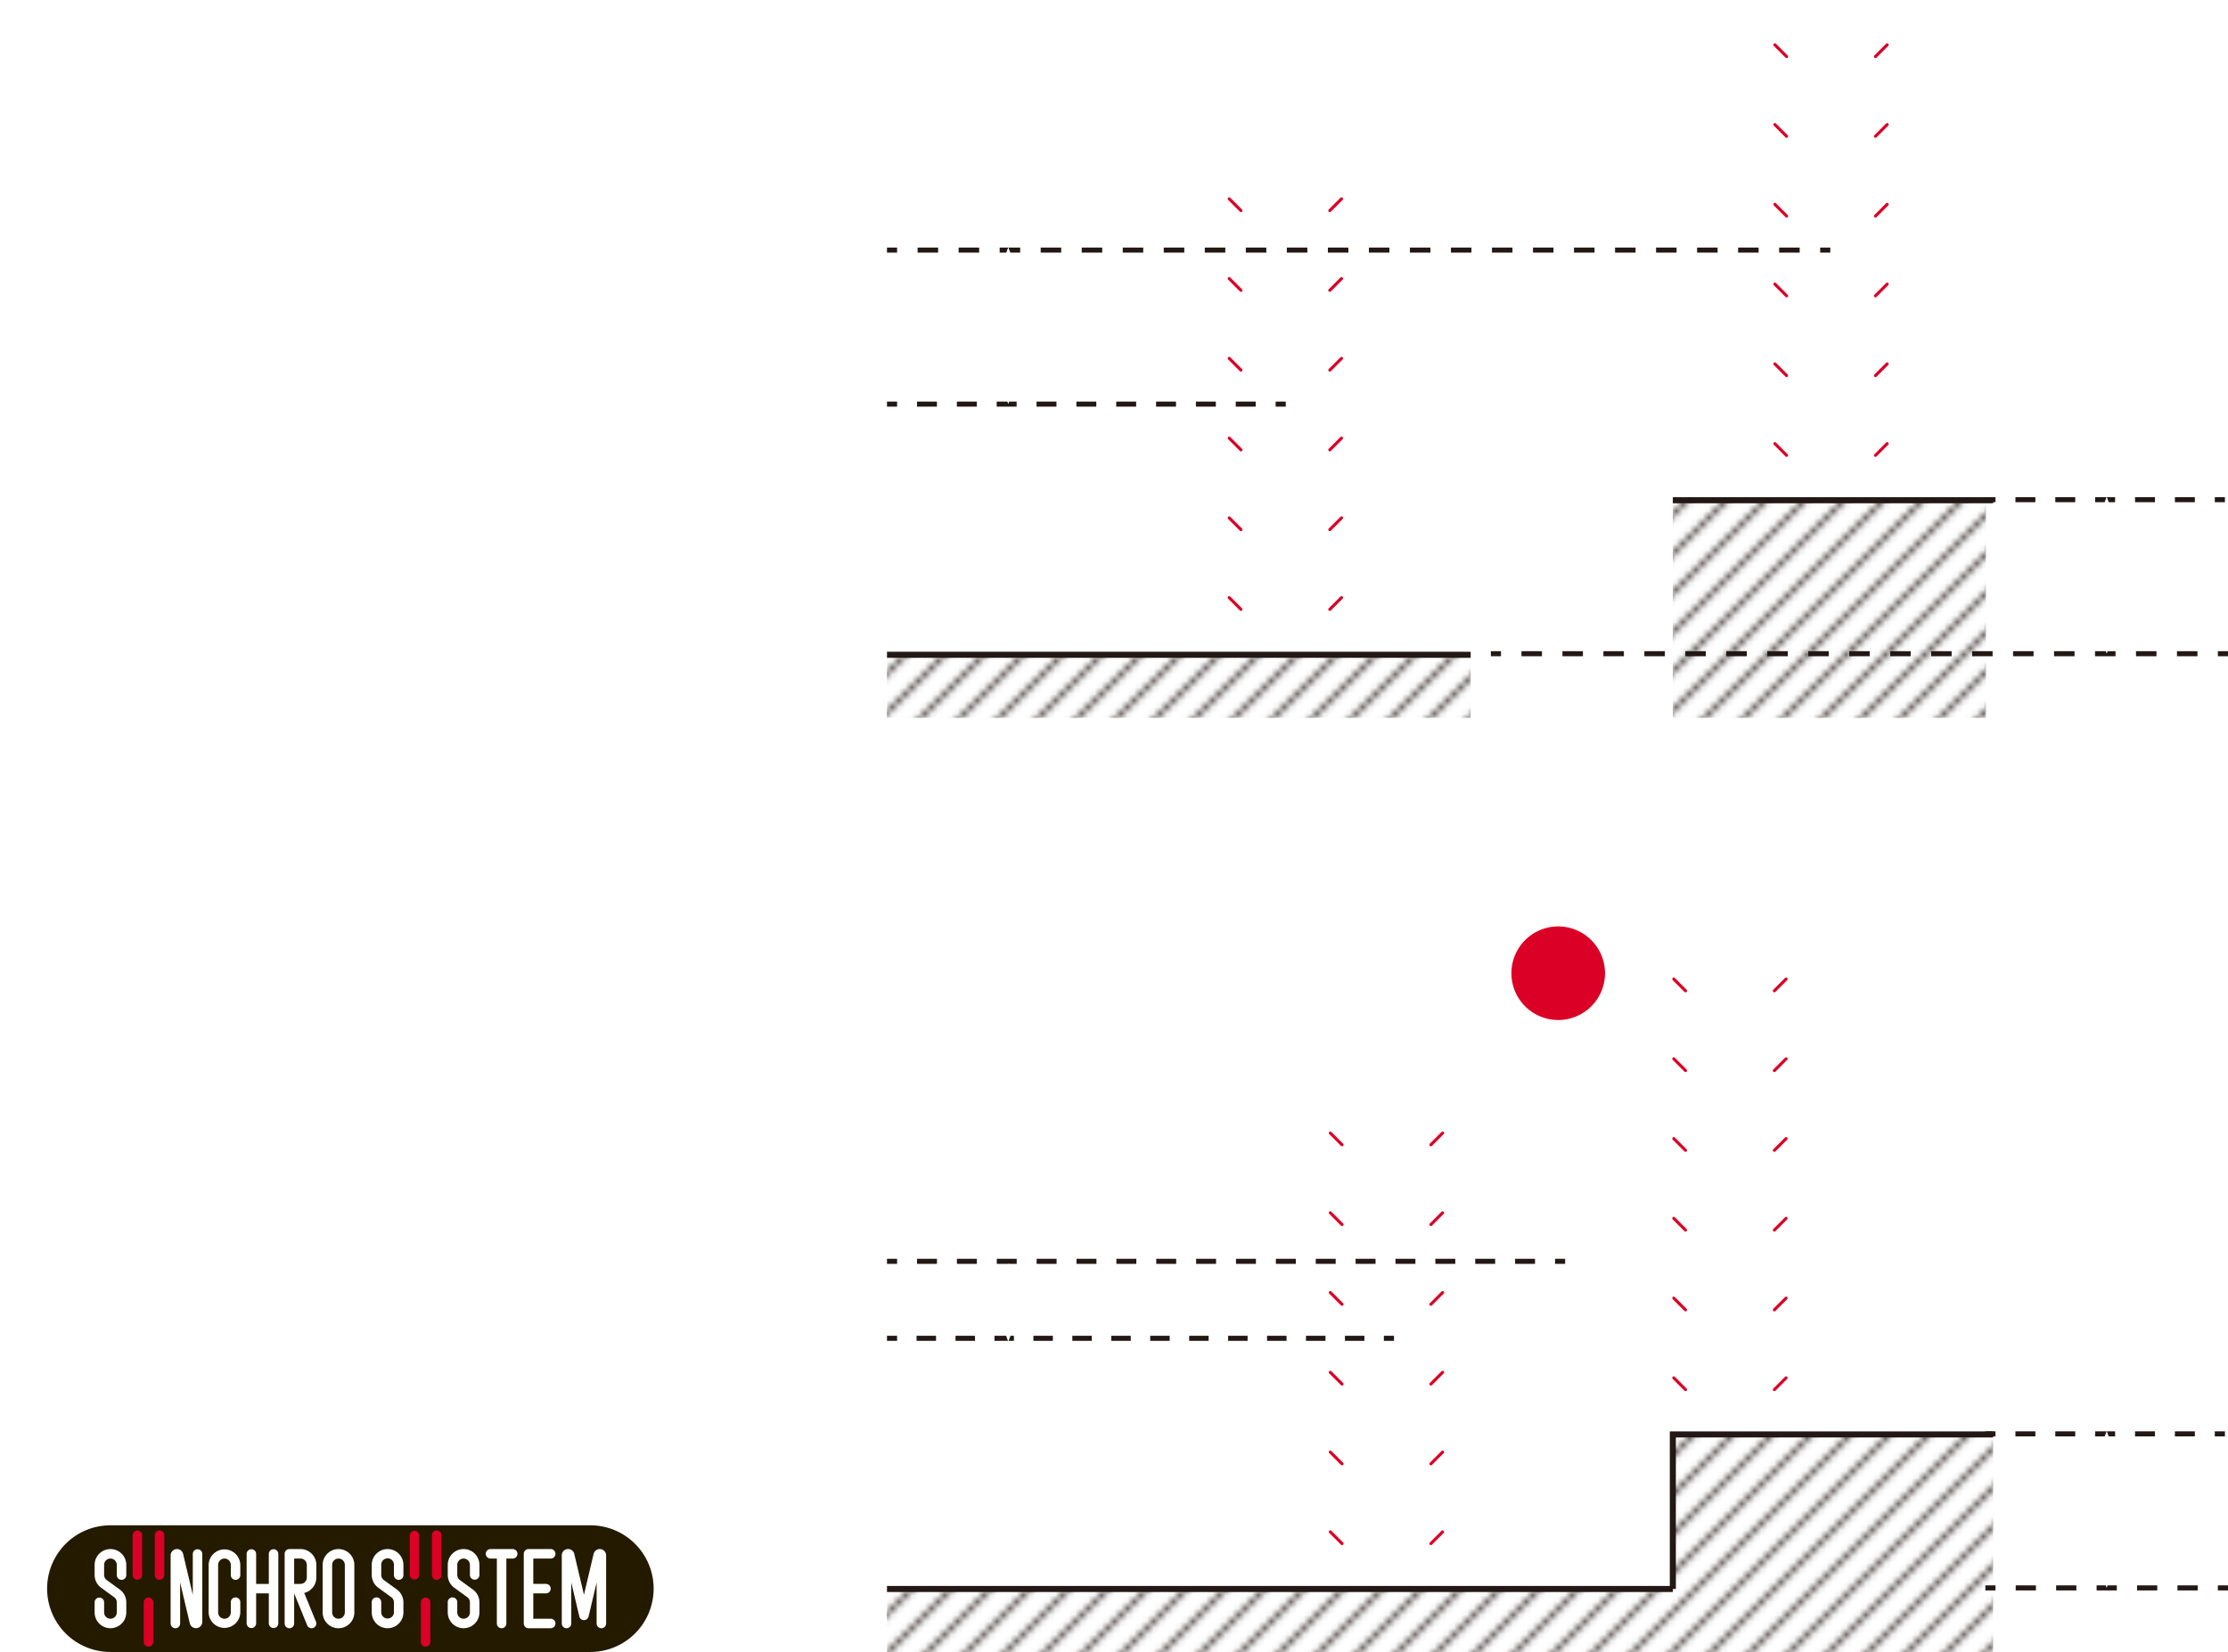 <svg xmlns="http://www.w3.org/2000/svg" xmlns:xlink="http://www.w3.org/1999/xlink" viewBox="0 0 312.376 231.654"><defs><pattern id="新規パターンスウォッチ_3" data-name="新規パターンスウォッチ 3" width="71.999" height="72" patternTransform="translate(199.766 82.183) scale(0.916)" patternUnits="userSpaceOnUse" viewBox="0 0 71.999 72"><rect width="71.999" height="72" style="fill:none"/><line x1="-23.75" y1="66" x2="-17.75" y2="72" style="fill:#fff;stroke:#231815;stroke-linejoin:bevel;stroke-width:0.567px"/><line x1="-23.75" y1="72" x2="-17.75" y2="66" style="fill:#fff;stroke:#231815;stroke-linejoin:bevel;stroke-width:0.567px"/><line x1="-7.484" y1="10.516" x2="10.514" y2="-7.484" style="fill:none;stroke:#231815;stroke-linejoin:round;stroke-width:0.567px"/><line x1="-7.484" y1="16.516" x2="16.514" y2="-7.484" style="fill:none;stroke:#231815;stroke-linejoin:round;stroke-width:0.567px"/><line x1="-7.484" y1="22.516" x2="22.514" y2="-7.484" style="fill:none;stroke:#231815;stroke-linejoin:round;stroke-width:0.567px"/><line x1="-7.484" y1="28.516" x2="28.514" y2="-7.484" style="fill:none;stroke:#231815;stroke-linejoin:round;stroke-width:0.567px"/><line x1="-7.484" y1="34.516" x2="34.514" y2="-7.484" style="fill:none;stroke:#231815;stroke-linejoin:round;stroke-width:0.567px"/><line x1="-7.484" y1="40.516" x2="40.514" y2="-7.484" style="fill:none;stroke:#231815;stroke-linejoin:round;stroke-width:0.567px"/><line x1="-7.484" y1="46.516" x2="46.514" y2="-7.484" style="fill:none;stroke:#231815;stroke-linejoin:round;stroke-width:0.567px"/><line x1="-7.484" y1="52.516" x2="52.514" y2="-7.484" style="fill:none;stroke:#231815;stroke-linejoin:round;stroke-width:0.567px"/><line x1="-7.484" y1="58.516" x2="58.514" y2="-7.484" style="fill:none;stroke:#231815;stroke-linejoin:round;stroke-width:0.567px"/><line x1="-7.484" y1="64.516" x2="64.514" y2="-7.484" style="fill:none;stroke:#231815;stroke-linejoin:round;stroke-width:0.567px"/><line x1="-7.484" y1="70.516" x2="70.514" y2="-7.484" style="fill:none;stroke:#231815;stroke-linejoin:round;stroke-width:0.567px"/><line x1="-7.484" y1="76.515" x2="76.514" y2="-7.484" style="fill:none;stroke:#231815;stroke-linejoin:round;stroke-width:0.567px"/><line x1="-1.484" y1="76.515" x2="76.514" y2="-1.484" style="fill:none;stroke:#231815;stroke-linejoin:round;stroke-width:0.567px"/><line x1="4.514" y1="76.515" x2="76.514" y2="4.516" style="fill:none;stroke:#231815;stroke-linejoin:round;stroke-width:0.567px"/><line x1="10.514" y1="76.515" x2="76.514" y2="10.516" style="fill:none;stroke:#231815;stroke-linejoin:round;stroke-width:0.567px"/><line x1="16.514" y1="76.515" x2="76.514" y2="16.516" style="fill:none;stroke:#231815;stroke-linejoin:round;stroke-width:0.567px"/><line x1="22.514" y1="76.515" x2="76.514" y2="22.516" style="fill:none;stroke:#231815;stroke-linejoin:round;stroke-width:0.567px"/><line x1="28.514" y1="76.515" x2="76.514" y2="28.516" style="fill:none;stroke:#231815;stroke-linejoin:round;stroke-width:0.567px"/><line x1="34.514" y1="76.515" x2="76.514" y2="34.516" style="fill:none;stroke:#231815;stroke-linejoin:round;stroke-width:0.567px"/><line x1="40.514" y1="76.515" x2="76.514" y2="40.516" style="fill:none;stroke:#231815;stroke-linejoin:round;stroke-width:0.567px"/><line x1="46.514" y1="76.515" x2="76.514" y2="46.516" style="fill:none;stroke:#231815;stroke-linejoin:round;stroke-width:0.567px"/><line x1="52.514" y1="76.515" x2="76.514" y2="52.516" style="fill:none;stroke:#231815;stroke-linejoin:round;stroke-width:0.567px"/><line x1="58.514" y1="76.515" x2="76.514" y2="58.516" style="fill:none;stroke:#231815;stroke-linejoin:round;stroke-width:0.567px"/><line x1="64.514" y1="76.515" x2="76.514" y2="64.516" style="fill:none;stroke:#231815;stroke-linejoin:round;stroke-width:0.567px"/><line x1="-28.75" y1="13.5" x2="-18.75" y2="3.5" style="fill:none;stroke:#231815;stroke-linejoin:bevel;stroke-width:0.567px"/></pattern><pattern id="新規パターンスウォッチ_3-3" data-name="新規パターンスウォッチ 3" width="71.999" height="72" patternTransform="translate(265.705 16.243) scale(0.916)" patternUnits="userSpaceOnUse" viewBox="0 0 71.999 72"><rect width="71.999" height="72" style="fill:none"/><line x1="-23.75" y1="66" x2="-17.75" y2="72" style="fill:#fff;stroke:#231815;stroke-linejoin:bevel;stroke-width:0.567px"/><line x1="-23.75" y1="72" x2="-17.75" y2="66" style="fill:#fff;stroke:#231815;stroke-linejoin:bevel;stroke-width:0.567px"/><line x1="-7.484" y1="10.516" x2="10.514" y2="-7.484" style="fill:none;stroke:#231815;stroke-linejoin:round;stroke-width:0.567px"/><line x1="-7.484" y1="16.516" x2="16.514" y2="-7.484" style="fill:none;stroke:#231815;stroke-linejoin:round;stroke-width:0.567px"/><line x1="-7.484" y1="22.516" x2="22.514" y2="-7.484" style="fill:none;stroke:#231815;stroke-linejoin:round;stroke-width:0.567px"/><line x1="-7.484" y1="28.516" x2="28.514" y2="-7.484" style="fill:none;stroke:#231815;stroke-linejoin:round;stroke-width:0.567px"/><line x1="-7.484" y1="34.516" x2="34.514" y2="-7.484" style="fill:none;stroke:#231815;stroke-linejoin:round;stroke-width:0.567px"/><line x1="-7.484" y1="40.516" x2="40.514" y2="-7.484" style="fill:none;stroke:#231815;stroke-linejoin:round;stroke-width:0.567px"/><line x1="-7.484" y1="46.516" x2="46.514" y2="-7.484" style="fill:none;stroke:#231815;stroke-linejoin:round;stroke-width:0.567px"/><line x1="-7.484" y1="52.516" x2="52.514" y2="-7.484" style="fill:none;stroke:#231815;stroke-linejoin:round;stroke-width:0.567px"/><line x1="-7.484" y1="58.516" x2="58.514" y2="-7.484" style="fill:none;stroke:#231815;stroke-linejoin:round;stroke-width:0.567px"/><line x1="-7.484" y1="64.516" x2="64.514" y2="-7.484" style="fill:none;stroke:#231815;stroke-linejoin:round;stroke-width:0.567px"/><line x1="-7.484" y1="70.516" x2="70.514" y2="-7.484" style="fill:none;stroke:#231815;stroke-linejoin:round;stroke-width:0.567px"/><line x1="-7.484" y1="76.515" x2="76.514" y2="-7.484" style="fill:none;stroke:#231815;stroke-linejoin:round;stroke-width:0.567px"/><line x1="-1.484" y1="76.515" x2="76.514" y2="-1.484" style="fill:none;stroke:#231815;stroke-linejoin:round;stroke-width:0.567px"/><line x1="4.514" y1="76.515" x2="76.514" y2="4.516" style="fill:none;stroke:#231815;stroke-linejoin:round;stroke-width:0.567px"/><line x1="10.514" y1="76.515" x2="76.514" y2="10.516" style="fill:none;stroke:#231815;stroke-linejoin:round;stroke-width:0.567px"/><line x1="16.514" y1="76.515" x2="76.514" y2="16.516" style="fill:none;stroke:#231815;stroke-linejoin:round;stroke-width:0.567px"/><line x1="22.514" y1="76.515" x2="76.514" y2="22.516" style="fill:none;stroke:#231815;stroke-linejoin:round;stroke-width:0.567px"/><line x1="28.514" y1="76.515" x2="76.514" y2="28.516" style="fill:none;stroke:#231815;stroke-linejoin:round;stroke-width:0.567px"/><line x1="34.514" y1="76.515" x2="76.514" y2="34.516" style="fill:none;stroke:#231815;stroke-linejoin:round;stroke-width:0.567px"/><line x1="40.514" y1="76.515" x2="76.514" y2="40.516" style="fill:none;stroke:#231815;stroke-linejoin:round;stroke-width:0.567px"/><line x1="46.514" y1="76.515" x2="76.514" y2="46.516" style="fill:none;stroke:#231815;stroke-linejoin:round;stroke-width:0.567px"/><line x1="52.514" y1="76.515" x2="76.514" y2="52.516" style="fill:none;stroke:#231815;stroke-linejoin:round;stroke-width:0.567px"/><line x1="58.514" y1="76.515" x2="76.514" y2="58.516" style="fill:none;stroke:#231815;stroke-linejoin:round;stroke-width:0.567px"/><line x1="64.514" y1="76.515" x2="76.514" y2="64.516" style="fill:none;stroke:#231815;stroke-linejoin:round;stroke-width:0.567px"/><line x1="-28.75" y1="13.5" x2="-18.75" y2="3.5" style="fill:none;stroke:#231815;stroke-linejoin:bevel;stroke-width:0.567px"/></pattern></defs><g id="レイヤー_2" data-name="レイヤー 2"><g id="レイアウト"><path d="M0,38.525V30.876H2.448A4.799,4.799,0,0,0,.943,34.692a4.774,4.774,0,0,0,1.504,3.833Z" style="fill:#fff"/><path d="M4,35.117V33.961H11.394v1.156Z" style="fill:#fff"/><path d="M16.695,34.846v2.031c0,1.36-.042,1.53-1.479,1.53l-.399-.952c.943,0,.978-.025.978-.493V34.973a2.803,2.803,0,0,1-.289.042v2.074H14.834V35.092a2.295,2.295,0,0,1-.255.026,7.577,7.577,0,0,1-.586,3.408l-.714-1.02a6.201,6.201,0,0,0,.391-2.312,1.652,1.652,0,0,1-.289.025l-.102-.952c.136,0,.272-.008.408-.017V31.496h.739a2.812,2.812,0,0,0,.247-.62l1.105.119a2.324,2.324,0,0,1-.264.501h1.182v2.448c.136-.017.28-.051.28-.051v.901A2.515,2.515,0,0,1,16.695,34.846Zm-.901-2.482h-1.207v1.819c.417-.025.875-.06,1.207-.102ZM15.021,33.97a7.875,7.875,0,0,0-.383-1.19l.629-.314a9.574,9.574,0,0,1,.476,1.156Zm5.473,4.547a5.315,5.315,0,0,1-1.623-.875,4.253,4.253,0,0,1-1.624.875l-.527-1.045a3.934,3.934,0,0,0,1.402-.484,4.968,4.968,0,0,1-.875-1.352l.723-.297h-.85v-1.02h.247l-.57-.943c.646-.391.765-.807.765-1.938v-.357h2.337V32.865c0,.093.008.093.11.093.127,0,.162,0,.162-1.113l.748.391c-.042,1.666-.153,1.683-1.02,1.683H19.585c-.501,0-.621-.178-.621-.782V32.092h-.45v.145a2.293,2.293,0,0,1-1.037,2.082h3.162v.85a5.236,5.236,0,0,1-.994,1.827,3.904,3.904,0,0,0,1.292.493Zm-2.312-3.179a3.48,3.48,0,0,0,.688,1.097,3.149,3.149,0,0,0,.705-1.097Z" style="fill:#fff"/><path d="M27.588,38.525l-.425-1.122c1.93,0,1.819-.085,1.819-3.094v-1.666H27.435a5.498,5.498,0,0,1-.782,1.317l-.51-.807v4.742H23.814v.629H22.794V31.854h.909a4.224,4.224,0,0,0,.357-.986l1.13.153a3.164,3.164,0,0,1-.365.833h1.317V32.763a4.847,4.847,0,0,0,.807-1.87l1.003.161a3.266,3.266,0,0,1-.136.57H30.044v2.686C30.044,37.667,29.993,38.525,27.588,38.525Zm-2.431-5.694h-1.377v1.454h1.377Zm0,2.431h-1.377v1.658h1.377Zm2.49,1.08a13.065,13.065,0,0,0-.96-2.014l.875-.519a15.172,15.172,0,0,1,1.088,1.997Z" style="fill:#fff"/><path d="M36.151,33.171c-.459.025-.943.051-1.428.076a33.923,33.923,0,0,1-1.836,4.292l-1.054-.697a17.756,17.756,0,0,0,1.725-3.553c-.45.017-.867.034-1.258.034l-.06-1.097c.501.017,1.08.026,1.657.009a10.492,10.492,0,0,0,.306-1.3l1.173.127c-.077.323-.179.671-.306,1.13.391-.025.773-.051,1.114-.094ZM38.539,37.99a6.112,6.112,0,0,0-.969-.782c-.264,1.929-3.859,1.3-3.646-.315.17-1.309,1.394-1.53,2.464-1.232a3.192,3.192,0,0,1,.451-2.38l1.062.459c-.646.62-.501,1.351-.391,2.269a7.375,7.375,0,0,1,1.742,1.037Zm-2.082-1.326c-.791-.281-1.411-.229-1.471.195-.085.595,1.479.884,1.471-.017Zm2.329-3.103a8.509,8.509,0,0,0-2.363-.807l.382-.995a13.081,13.081,0,0,1,2.465.808Z" style="fill:#fff"/><path d="M46.68,38.525v-.51h-4.292v.51H41.291V31.777h2.006a4.024,4.024,0,0,0,.519-.969l1.25.161a2.883,2.883,0,0,1-.501.808h3.212v6.748Zm0-5.728h-4.292v.748h4.292Zm0,1.666h-4.292v.765h4.292Zm0,1.683h-4.292v.858h4.292Z" style="fill:#fff"/><path d="M56.559,38.517c-.025-.212-.068-.459-.11-.671a18.589,18.589,0,0,1-2.601.569l-.212-.884H52.301v.994h-.986v-.994H49.904V36.596h1.411v-.408H50.091V32.788h1.224v-.408H49.938V31.446h1.377v-.569h.986v.569h1.428v.935H52.301v.408h1.258v3.4H52.301V36.596H53.771v.706a1.24,1.24,0,0,0,.272-.017,17.082,17.082,0,0,0,.451-2.592h-.706v-1.062H57.383v1.062H55.556a19.796,19.796,0,0,1-.416,2.448,8.089,8.089,0,0,0,1.113-.247c-.085-.467-.229-1.139-.323-1.504l.893-.417a29.866,29.866,0,0,1,.731,3.042ZM51.357,33.587h-.434v.527h.434Zm0,1.216h-.434v.586h.434Zm1.36-1.216h-.459v.527h.459Zm0,1.216h-.459v.586h.459Zm1.275-2.524v-1.062h3.17v1.062Z" style="fill:#fff"/><path d="M63.48,37.531v.994H62.401v-.994H59.171V36.562h3.229v-.417H59.681v-3.417h2.72v-.382H59.256v-.969h3.145v-.501h1.08v.501H66.71v.969H63.48v.382H66.2v3.417H63.48v.417H66.71v.969ZM62.401,33.596H60.701v.459h1.7Zm0,1.19H60.701v.493h1.7Zm2.779-1.19H63.48v.459h1.7Zm0,1.19H63.48v.493h1.7Z" style="fill:#fff"/><path d="M71.493,36.783c-1.011,1.7-2.49,1.275-2.932-.28a3.91,3.91,0,0,1,4.122-5.108c4.513.323,4.122,6.383-.076,6.808l-.697-1.113c3.477.093,3.774-4.267.969-4.675A15.557,15.557,0,0,1,71.493,36.783Zm-1.912-.706c.195.68.536.757.918.153a11.32,11.32,0,0,0,1.224-3.808A2.962,2.962,0,0,0,69.581,36.077Z" style="fill:#fff"/><path d="M82.125,35.066l-.272.323h3.153c0,3.051-.077,3.051-1.666,3.127l-.264-.96c.943,0,.943.034.978-1.368h-.195A5.095,5.095,0,0,1,81.981,38.551l-.646-.799a3.859,3.859,0,0,0,1.589-1.564h-.417a5.019,5.019,0,0,1-1.7,1.649l-.561-.833a3.496,3.496,0,0,0,1.292-.816h-.425c-.281.247-.604.476-.604.476l-.366-.748v.884a10.538,10.538,0,0,1-2.439.978l-.196-1.113s.349-.085.875-.247v-2.337H77.689v-1.02h.697v-1.938h1.02v1.938h.706v1.02h-.706v1.98a7.81,7.81,0,0,0,.739-.374v.093a2.795,2.795,0,0,0,.96-.714h-.85v-.791h4.896v.791ZM80.596,33.978V31.072h4.258v2.907Zm3.238-2.142H81.616v.34H83.834Zm0,1.011H81.616v.366H83.834Z" style="fill:#fff"/><path d="M94.06,34.046a9.619,9.619,0,0,1-1.266-.501v.748H88.434v-.816a7.58,7.58,0,0,1-1.386.569L86.606,32.933a5.491,5.491,0,0,0,3.366-2.057h1.13a5.573,5.573,0,0,0,3.4,2.057Zm-1.411,4.479v-.391H88.51v.391H87.481v-3.654h6.213v3.654Zm0-2.643H88.51v1.232h4.139ZM90.541,31.743a6.771,6.771,0,0,1-1.742,1.53H92.292A6.384,6.384,0,0,1,90.541,31.743Z" style="fill:#fff"/><path d="M95.807,38.525a4.769,4.769,0,0,0,1.496-3.833,4.795,4.795,0,0,0-1.496-3.816h2.439v7.649Z" style="fill:#fff"/><path d="M38.743,69.734l-2.797-4.567-2.812,4.567H31.29l3.705-5.966-3.481-5.639h1.904l2.559,4.226,2.588-4.226h1.86l-3.466,5.564,3.734,6.04Z" style="fill:#fff"/><path d="M43.224,63.039V61.745H53.713v1.294Zm0,3.511V65.256H53.713v1.294Z" style="fill:#fff"/><path d="M65.216,69.734V64.453h-5.267v5.281H58.224V58.13h1.726v4.865h5.267V58.13h1.741V69.734Z" style="fill:#fff"/><path d="M242.545,201.148a7.876,7.876,0,0,1-7.874-7.875v-54.387a7.874,7.874,0,1,1,15.748,0v54.387A7.876,7.876,0,0,1,242.545,201.148Z" style="fill:#fff"/><path d="M222.405,120.01V179.462a3.938,3.938,0,0,1-7.875,0V120.01" style="fill:#fff"/><path d="M194.389,222.738a7.876,7.876,0,0,1-7.874-7.875v-54.387a7.874,7.874,0,1,1,15.748,0v54.387A7.876,7.876,0,0,1,194.389,222.738Z" style="fill:#fff"/><path d="M207.742,191.434a3.938,3.938,0,0,1-3.938-3.938V179.462a3.938,3.938,0,1,1,7.875,0v8.034A3.938,3.938,0,0,1,207.742,191.434Z" style="fill:#fff"/><path d="M229.194,183.4a3.938,3.938,0,0,1-3.938-3.938V157.872a3.938,3.938,0,1,1,7.875,0V179.462A3.938,3.938,0,0,1,229.194,183.4Z" style="fill:#fff"/><path d="M226.342,136.475a7.875,7.875,0,1,1-7.875-7.875A7.873,7.873,0,0,1,226.342,136.475Z" style="fill:#db0025"/><path d="M218.467,145.659a9.186,9.186,0,1,1,9.188-9.185A9.197,9.197,0,0,1,218.467,145.659Zm0-15.748a6.562,6.562,0,1,0,6.564,6.564A6.569,6.569,0,0,0,218.467,129.911Z" style="fill:#fff"/><polyline points="279.443 201.148 234.539 201.148 234.539 222.82" style="fill:none;stroke:#231815;stroke-miterlimit:10;stroke-width:0.85px"/><line x1="186.515" y1="158.883" x2="188.162" y2="160.53" style="fill:none;stroke:#db0025;stroke-linecap:round;stroke-miterlimit:10;stroke-width:0.425px"/><line x1="186.515" y1="170.068" x2="188.162" y2="171.715" style="fill:none;stroke:#db0025;stroke-linecap:round;stroke-miterlimit:10;stroke-width:0.425px"/><line x1="186.515" y1="181.253" x2="188.162" y2="182.9" style="fill:none;stroke:#db0025;stroke-linecap:round;stroke-miterlimit:10;stroke-width:0.425px"/><line x1="186.515" y1="192.438" x2="188.162" y2="194.085" style="fill:none;stroke:#db0025;stroke-linecap:round;stroke-miterlimit:10;stroke-width:0.425px"/><line x1="186.515" y1="203.623" x2="188.162" y2="205.27" style="fill:none;stroke:#db0025;stroke-linecap:round;stroke-miterlimit:10;stroke-width:0.425px"/><line x1="186.515" y1="214.808" x2="188.162" y2="216.455" style="fill:none;stroke:#db0025;stroke-linecap:round;stroke-miterlimit:10;stroke-width:0.425px"/><line x1="202.263" y1="158.883" x2="200.616" y2="160.53" style="fill:none;stroke:#db0025;stroke-linecap:round;stroke-miterlimit:10;stroke-width:0.425px"/><line x1="202.263" y1="170.068" x2="200.616" y2="171.715" style="fill:none;stroke:#db0025;stroke-linecap:round;stroke-miterlimit:10;stroke-width:0.425px"/><line x1="202.263" y1="181.253" x2="200.616" y2="182.9" style="fill:none;stroke:#db0025;stroke-linecap:round;stroke-miterlimit:10;stroke-width:0.425px"/><line x1="202.263" y1="192.438" x2="200.616" y2="194.085" style="fill:none;stroke:#db0025;stroke-linecap:round;stroke-miterlimit:10;stroke-width:0.425px"/><line x1="202.263" y1="203.623" x2="200.616" y2="205.27" style="fill:none;stroke:#db0025;stroke-linecap:round;stroke-miterlimit:10;stroke-width:0.425px"/><line x1="202.263" y1="214.808" x2="200.616" y2="216.455" style="fill:none;stroke:#db0025;stroke-linecap:round;stroke-miterlimit:10;stroke-width:0.425px"/><line x1="234.671" y1="137.293" x2="236.318" y2="138.94" style="fill:none;stroke:#db0025;stroke-linecap:round;stroke-miterlimit:10;stroke-width:0.425px"/><line x1="234.671" y1="148.478" x2="236.318" y2="150.125" style="fill:none;stroke:#db0025;stroke-linecap:round;stroke-miterlimit:10;stroke-width:0.425px"/><line x1="234.671" y1="159.663" x2="236.318" y2="161.31" style="fill:none;stroke:#db0025;stroke-linecap:round;stroke-miterlimit:10;stroke-width:0.425px"/><line x1="234.671" y1="170.848" x2="236.318" y2="172.495" style="fill:none;stroke:#db0025;stroke-linecap:round;stroke-miterlimit:10;stroke-width:0.425px"/><line x1="234.671" y1="182.033" x2="236.318" y2="183.68" style="fill:none;stroke:#db0025;stroke-linecap:round;stroke-miterlimit:10;stroke-width:0.425px"/><line x1="234.671" y1="193.218" x2="236.318" y2="194.865" style="fill:none;stroke:#db0025;stroke-linecap:round;stroke-miterlimit:10;stroke-width:0.425px"/><line x1="250.419" y1="137.293" x2="248.773" y2="138.94" style="fill:none;stroke:#db0025;stroke-linecap:round;stroke-miterlimit:10;stroke-width:0.425px"/><line x1="250.419" y1="148.478" x2="248.773" y2="150.125" style="fill:none;stroke:#db0025;stroke-linecap:round;stroke-miterlimit:10;stroke-width:0.425px"/><line x1="250.419" y1="159.663" x2="248.773" y2="161.31" style="fill:none;stroke:#db0025;stroke-linecap:round;stroke-miterlimit:10;stroke-width:0.425px"/><line x1="250.419" y1="170.848" x2="248.773" y2="172.495" style="fill:none;stroke:#db0025;stroke-linecap:round;stroke-miterlimit:10;stroke-width:0.425px"/><line x1="250.419" y1="182.033" x2="248.773" y2="183.68" style="fill:none;stroke:#db0025;stroke-linecap:round;stroke-miterlimit:10;stroke-width:0.425px"/><line x1="250.419" y1="193.218" x2="248.773" y2="194.865" style="fill:none;stroke:#db0025;stroke-linecap:round;stroke-miterlimit:10;stroke-width:0.425px"/><polygon points="124.36 222.82 124.36 231.654 279.443 231.654 279.443 201.148 234.539 201.148 234.539 222.82 124.36 222.82" style="fill:url(#新規パターンスウォッチ_3)"/><line x1="234.539" y1="222.82" x2="124.36" y2="222.82" style="fill:#fff;stroke:#231815;stroke-miterlimit:10;stroke-width:0.85px"/><line x1="124.36" y1="187.669" x2="125.777" y2="187.669" style="fill:none;stroke:#231815;stroke-miterlimit:10;stroke-width:0.709px"/><line x1="128.507" y1="187.669" x2="192.66" y2="187.669" style="fill:none;stroke:#231815;stroke-miterlimit:10;stroke-width:0.709px;stroke-dasharray:2.73,2.73"/><line x1="194.025" y1="187.669" x2="195.443" y2="187.669" style="fill:none;stroke:#231815;stroke-miterlimit:10;stroke-width:0.709px"/><line x1="124.36" y1="176.874" x2="125.777" y2="176.874" style="fill:none;stroke:#231815;stroke-miterlimit:10;stroke-width:0.709px"/><line x1="128.573" y1="176.874" x2="216.628" y2="176.874" style="fill:none;stroke:#231815;stroke-miterlimit:10;stroke-width:0.709px;stroke-dasharray:2.795,2.795"/><line x1="218.025" y1="176.874" x2="219.443" y2="176.874" style="fill:none;stroke:#231815;stroke-miterlimit:10;stroke-width:0.709px"/><line x1="278.36" y1="222.669" x2="279.777" y2="222.669" style="fill:none;stroke:#231815;stroke-miterlimit:10;stroke-width:0.709px"/><line x1="282.612" y1="222.669" x2="309.541" y2="222.669" style="fill:none;stroke:#231815;stroke-miterlimit:10;stroke-width:0.709px;stroke-dasharray:2.835,2.835"/><line x1="310.958" y1="222.669" x2="312.376" y2="222.669" style="fill:none;stroke:#231815;stroke-miterlimit:10;stroke-width:0.709px"/><path d="M309.646,216.068v-3.017H306.637v3.017h-.986v-6.629h.986v2.779h3.009v-2.779h.995v6.629Z" style="fill:#fff"/><line x1="278.36" y1="201.069" x2="279.777" y2="201.069" style="fill:none;stroke:#231815;stroke-miterlimit:10;stroke-width:0.709px"/><line x1="282.573" y1="201.069" x2="309.128" y2="201.069" style="fill:none;stroke:#231815;stroke-miterlimit:10;stroke-width:0.709px;stroke-dasharray:2.795,2.795"/><line x1="310.525" y1="201.069" x2="311.943" y2="201.069" style="fill:none;stroke:#231815;stroke-miterlimit:10;stroke-width:0.709px"/><line x1="295.368" y1="202.657" x2="295.368" y2="220.652" style="fill:none;stroke:#fff;stroke-miterlimit:10;stroke-width:0.709px"/><polygon points="293.114 206.846 293.78 207.088 295.368 202.726 296.956 207.088 297.621 206.846 295.368 200.654 293.114 206.846" style="fill:#fff"/><polygon points="293.114 216.463 293.78 216.22 295.368 220.583 296.956 216.22 297.621 216.463 295.368 222.654 293.114 216.463" style="fill:#fff"/><line x1="141.368" y1="178.556" x2="141.368" y2="186.752" style="fill:none;stroke:#fff;stroke-miterlimit:10;stroke-width:0.709px"/><polygon points="139.79 181.488 140.257 181.658 141.368 178.604 142.479 181.658 142.945 181.488 141.368 177.154 139.79 181.488" style="fill:#fff"/><polygon points="139.79 183.82 140.257 183.651 141.368 186.704 142.479 183.651 142.945 183.82 141.368 188.154 139.79 183.82" style="fill:#fff"/><path d="M128.599,185.068l-1.352-2.354-1.368,2.354h-1.369l2.031-3.391-1.938-3.238h1.402l1.258,2.201,1.266-2.201h1.377l-1.921,3.196,2.048,3.434Z" style="fill:#fff"/><g id="BODY"><path d="M91.643,222.772a8.882,8.882,0,0,1-8.882,8.882H15.486a8.881,8.881,0,1,1,0-17.762H82.761A8.881,8.881,0,0,1,91.643,222.772Z" style="fill:#241a00"/></g><g id="BODY-2" data-name="BODY"><path d="M16.374,220.851v-1.408a.888.888,0,1,0-1.777,0v1.408a.888.888,0,0,0,.367.72l1.827,1.326a2.219,2.219,0,0,1,.915,1.796v1.41a2.22,2.22,0,1,1-4.44,0v-1.41a.666.666,0,1,1,1.332,0v1.41a.888.888,0,0,0,1.777,0v-1.41a.888.888,0,0,0-.368-.719l-1.826-1.327a2.217,2.217,0,0,1-.915-1.796v-1.408a2.22,2.22,0,1,1,4.44,0v1.408a.666.666,0,1,1-1.331,0Z" style="fill:#fff"/></g><g id="BODY-3" data-name="BODY"><path d="M47.459,217.223a2.221,2.221,0,0,0-2.221,2.22v6.661a2.22,2.22,0,0,0,4.441,0v-6.661A2.22,2.22,0,0,0,47.459,217.223Zm0,9.768a.887.887,0,0,1-.889-.887v-6.661a.888.888,0,1,1,1.776,0v6.661A.887.887,0,0,1,47.459,226.991Z" style="fill:#fff"/></g><g id="BODY-4" data-name="BODY"><path d="M44.35,221.219v-1.776a2.221,2.221,0,0,0-2.221-2.22H40.575a.666.666,0,0,0-.667.665v9.77a.667.667,0,0,0,1.334,0v-4.219l1.824,4.47a.666.666,0,0,0,1.234-.503l-1.646-4.03A2.221,2.221,0,0,0,44.35,221.219Zm-1.333,0a.889.889,0,0,1-.887.889H41.242v-3.554h.888a.889.889,0,0,1,.887.889Z" style="fill:#fff"/></g><g id="BODY-5" data-name="BODY"><path d="M32.361,220.851v-1.408a.889.889,0,1,0-1.778,0v6.661a.889.889,0,0,0,1.778,0v-1.41a.666.666,0,1,1,1.331,0v1.41a2.221,2.221,0,0,1-4.441,0v-6.661a2.221,2.221,0,0,1,4.441,0v1.408a.666.666,0,1,1-1.331,0Z" style="fill:#fff"/></g><g id="BODY-6" data-name="BODY"><path d="M28.363,217.888V227.435a.888.888,0,0,1-1.751.205l-1.357-5.727v5.746a.666.666,0,0,1-1.332,0v-9.548a.888.888,0,0,1,1.752-.205l1.356,5.727v-5.744a.666.666,0,0,1,1.331,0Z" style="fill:#fff"/></g><g id="BODY-7" data-name="BODY"><path d="M39.021,217.888v9.77a.667.667,0,0,1-1.333,0v-4.219H35.912v4.219a.667.667,0,0,1-1.333,0v-9.77a.667.667,0,0,1,1.333,0v4.22H37.688v-4.22a.667.667,0,0,1,1.333,0Z" style="fill:#fff"/></g><g id="BODY-8" data-name="BODY"><path d="M77.877,227.658a.667.667,0,0,1-.667.666H74.102a.667.667,0,0,1-.667-.666v-9.77a.666.666,0,0,1,.667-.665h3.109a.665.665,0,1,1,0,1.331H74.769v3.554h1.775a.666.666,0,1,1,0,1.332H74.769V226.991h2.442A.668.668,0,0,1,77.877,227.658Z" style="fill:#fff"/></g><g id="BODY-9" data-name="BODY"><path d="M55.231,220.851v-1.408a.889.889,0,1,0-1.777,0v1.408a.89.89,0,0,0,.365.72l1.828,1.326a2.225,2.225,0,0,1,.915,1.796v1.41a2.22,2.22,0,1,1-4.44,0v-1.41a.666.666,0,1,1,1.331,0v1.41a.889.889,0,0,0,1.777,0v-1.41a.892.892,0,0,0-.368-.719l-1.826-1.327a2.212,2.212,0,0,1-.915-1.796v-1.408a2.22,2.22,0,1,1,4.44,0v1.408a.666.666,0,1,1-1.331,0Z" style="fill:#fff"/></g><g id="BODY-10" data-name="BODY"><path d="M84.981,218.11v9.548a.665.665,0,1,1-1.331,0v-5.746l-1.129,4.765a.667.667,0,0,1-1.297,0l-1.129-4.765v5.746a.665.665,0,1,1-1.331,0v-9.548a.888.888,0,0,1,1.753-.205l1.356,5.727,1.355-5.727a.888.888,0,0,1,1.752.205Z" style="fill:#fff"/></g><g id="BODY-11" data-name="BODY"><path d="M65.886,220.851v-1.408a.887.887,0,1,0-1.775,0v1.408a.89.89,0,0,0,.365.72l1.828,1.326a2.225,2.225,0,0,1,.915,1.796v1.41a2.221,2.221,0,0,1-4.442,0v-1.41a.667.667,0,1,1,1.333,0v1.41a.887.887,0,0,0,1.775,0v-1.41a.888.888,0,0,0-.365-.719l-1.828-1.327a2.222,2.222,0,0,1-.915-1.796v-1.408a2.221,2.221,0,0,1,4.442,0v1.408a.667.667,0,0,1-1.334,0Z" style="fill:#fff"/></g><g id="BODY-12" data-name="BODY"><path d="M72.548,217.888a.666.666,0,0,1-.666.666h-.889v9.105a.666.666,0,0,1-1.332,0v-9.105h-.889a.665.665,0,1,1,0-1.331h3.11A.666.666,0,0,1,72.548,217.888Z" style="fill:#fff"/></g><g id="BODY-13" data-name="BODY"><path d="M19.926,215.3v5.551a.666.666,0,1,1-1.332,0V215.3a.666.666,0,0,1,1.332,0Z" style="fill:#db0025"/></g><g id="BODY-14" data-name="BODY"><path d="M23.034,215.3v5.551a.666.666,0,1,1-1.331,0V215.3a.666.666,0,1,1,1.331,0Z" style="fill:#db0025"/></g><g id="BODY-15" data-name="BODY"><path d="M21.481,224.694V230.244a.666.666,0,1,1-1.333,0v-5.55a.666.666,0,1,1,1.333,0Z" style="fill:#db0025"/></g><g id="BODY-16" data-name="BODY"><path d="M61.89,215.3v5.551a.666.666,0,1,1-1.331,0V215.3a.666.666,0,1,1,1.331,0Z" style="fill:#db0025"/></g><g id="BODY-17" data-name="BODY"><path d="M60.335,224.694V230.244a.666.666,0,1,1-1.332,0v-5.55a.666.666,0,1,1,1.332,0Z" style="fill:#db0025"/></g><g id="BODY-18" data-name="BODY"><path d="M58.783,215.3v5.551a.667.667,0,0,1-1.333,0V215.3a.667.667,0,0,1,1.333,0Z" style="fill:#db0025"/></g><path d="M180.216,91.738a7.876,7.876,0,0,1-7.874-7.875v-54.387a7.874,7.874,0,1,1,15.748,0v54.387A7.876,7.876,0,0,1,180.216,91.738Z" style="fill:#fff"/><line x1="172.342" y1="27.883" x2="173.989" y2="29.53" style="fill:none;stroke:#db0025;stroke-linecap:round;stroke-miterlimit:10;stroke-width:0.425px"/><line x1="172.342" y1="39.068" x2="173.989" y2="40.715" style="fill:none;stroke:#db0025;stroke-linecap:round;stroke-miterlimit:10;stroke-width:0.425px"/><line x1="172.342" y1="50.253" x2="173.989" y2="51.9" style="fill:none;stroke:#db0025;stroke-linecap:round;stroke-miterlimit:10;stroke-width:0.425px"/><line x1="172.342" y1="61.438" x2="173.989" y2="63.085" style="fill:none;stroke:#db0025;stroke-linecap:round;stroke-miterlimit:10;stroke-width:0.425px"/><line x1="172.342" y1="72.623" x2="173.989" y2="74.27" style="fill:none;stroke:#db0025;stroke-linecap:round;stroke-miterlimit:10;stroke-width:0.425px"/><line x1="172.342" y1="83.808" x2="173.989" y2="85.455" style="fill:none;stroke:#db0025;stroke-linecap:round;stroke-miterlimit:10;stroke-width:0.425px"/><line x1="188.09" y1="27.883" x2="186.443" y2="29.53" style="fill:none;stroke:#db0025;stroke-linecap:round;stroke-miterlimit:10;stroke-width:0.425px"/><line x1="188.09" y1="39.068" x2="186.443" y2="40.715" style="fill:none;stroke:#db0025;stroke-linecap:round;stroke-miterlimit:10;stroke-width:0.425px"/><line x1="188.09" y1="50.253" x2="186.443" y2="51.9" style="fill:none;stroke:#db0025;stroke-linecap:round;stroke-miterlimit:10;stroke-width:0.425px"/><line x1="188.09" y1="61.438" x2="186.443" y2="63.085" style="fill:none;stroke:#db0025;stroke-linecap:round;stroke-miterlimit:10;stroke-width:0.425px"/><line x1="188.09" y1="72.623" x2="186.443" y2="74.27" style="fill:none;stroke:#db0025;stroke-linecap:round;stroke-miterlimit:10;stroke-width:0.425px"/><line x1="188.09" y1="83.808" x2="186.443" y2="85.455" style="fill:none;stroke:#db0025;stroke-linecap:round;stroke-miterlimit:10;stroke-width:0.425px"/><path d="M256.719,70.138a7.876,7.876,0,0,1-7.874-7.875V7.875a7.874,7.874,0,1,1,15.748,0v54.387A7.876,7.876,0,0,1,256.719,70.138Z" style="fill:#fff"/><line x1="248.844" y1="6.283" x2="250.491" y2="7.93" style="fill:none;stroke:#db0025;stroke-linecap:round;stroke-miterlimit:10;stroke-width:0.425px"/><line x1="248.844" y1="17.468" x2="250.491" y2="19.115" style="fill:none;stroke:#db0025;stroke-linecap:round;stroke-miterlimit:10;stroke-width:0.425px"/><line x1="248.844" y1="28.653" x2="250.491" y2="30.3" style="fill:none;stroke:#db0025;stroke-linecap:round;stroke-miterlimit:10;stroke-width:0.425px"/><line x1="248.844" y1="39.838" x2="250.491" y2="41.485" style="fill:none;stroke:#db0025;stroke-linecap:round;stroke-miterlimit:10;stroke-width:0.425px"/><line x1="248.844" y1="51.023" x2="250.491" y2="52.67" style="fill:none;stroke:#db0025;stroke-linecap:round;stroke-miterlimit:10;stroke-width:0.425px"/><line x1="248.844" y1="62.208" x2="250.491" y2="63.855" style="fill:none;stroke:#db0025;stroke-linecap:round;stroke-miterlimit:10;stroke-width:0.425px"/><line x1="264.593" y1="6.283" x2="262.946" y2="7.93" style="fill:none;stroke:#db0025;stroke-linecap:round;stroke-miterlimit:10;stroke-width:0.425px"/><line x1="264.593" y1="17.468" x2="262.946" y2="19.115" style="fill:none;stroke:#db0025;stroke-linecap:round;stroke-miterlimit:10;stroke-width:0.425px"/><line x1="264.593" y1="28.653" x2="262.946" y2="30.3" style="fill:none;stroke:#db0025;stroke-linecap:round;stroke-miterlimit:10;stroke-width:0.425px"/><line x1="264.593" y1="39.838" x2="262.946" y2="41.485" style="fill:none;stroke:#db0025;stroke-linecap:round;stroke-miterlimit:10;stroke-width:0.425px"/><line x1="264.593" y1="51.023" x2="262.946" y2="52.67" style="fill:none;stroke:#db0025;stroke-linecap:round;stroke-miterlimit:10;stroke-width:0.425px"/><line x1="264.593" y1="62.208" x2="262.946" y2="63.855" style="fill:none;stroke:#db0025;stroke-linecap:round;stroke-miterlimit:10;stroke-width:0.425px"/><line x1="206.193" y1="91.82" x2="124.36" y2="91.82" style="fill:#fff;stroke:#231815;stroke-miterlimit:10;stroke-width:0.85px"/><line x1="279.443" y1="70.148" x2="234.539" y2="70.148" style="fill:none;stroke:#231815;stroke-miterlimit:10;stroke-width:0.85px"/><line x1="124.36" y1="56.669" x2="125.777" y2="56.669" style="fill:none;stroke:#231815;stroke-miterlimit:10;stroke-width:0.709px"/><line x1="128.571" y1="56.669" x2="177.455" y2="56.669" style="fill:none;stroke:#231815;stroke-miterlimit:10;stroke-width:0.709px;stroke-dasharray:2.793,2.793"/><line x1="178.852" y1="56.669" x2="180.269" y2="56.669" style="fill:none;stroke:#231815;stroke-miterlimit:10;stroke-width:0.709px"/><path d="M128.777,50.068l-1.598-2.609-1.606,2.609h-1.054l2.116-3.408-1.989-3.221h1.088l1.462,2.414,1.479-2.414h1.062L127.757,46.617l2.133,3.451Z" style="fill:#fff"/><line x1="124.36" y1="35.069" x2="125.777" y2="35.069" style="fill:none;stroke:#231815;stroke-miterlimit:10;stroke-width:0.709px"/><line x1="128.653" y1="35.069" x2="253.76" y2="35.069" style="fill:none;stroke:#231815;stroke-miterlimit:10;stroke-width:0.709px;stroke-dasharray:2.876,2.876"/><line x1="255.198" y1="35.069" x2="256.616" y2="35.069" style="fill:none;stroke:#231815;stroke-miterlimit:10;stroke-width:0.709px"/><line x1="141.368" y1="36.056" x2="141.368" y2="55.252" style="fill:none;stroke:#fff;stroke-miterlimit:10;stroke-width:0.709px"/><polygon points="139.79 38.988 140.257 39.158 141.368 36.104 142.479 39.158 142.945 38.988 141.368 34.654 139.79 38.988" style="fill:#fff"/><polygon points="139.79 52.32 140.257 52.151 141.368 55.204 142.479 52.151 142.945 52.32 141.368 56.654 139.79 52.32" style="fill:#fff"/><line x1="209.028" y1="91.669" x2="210.445" y2="91.669" style="fill:none;stroke:#231815;stroke-miterlimit:10;stroke-width:0.709px"/><line x1="213.317" y1="91.669" x2="309.523" y2="91.669" style="fill:none;stroke:#231815;stroke-miterlimit:10;stroke-width:0.709px;stroke-dasharray:2.872,2.872"/><line x1="310.958" y1="91.669" x2="312.376" y2="91.669" style="fill:none;stroke:#231815;stroke-miterlimit:10;stroke-width:0.709px"/><path d="M309.646,85.068V82.051H306.637v3.017h-.986V78.438h.986v2.779h3.009V78.438h.995v6.629Z" style="fill:#fff"/><line x1="278.36" y1="70.069" x2="279.777" y2="70.069" style="fill:none;stroke:#231815;stroke-miterlimit:10;stroke-width:0.709px"/><line x1="282.573" y1="70.069" x2="309.128" y2="70.069" style="fill:none;stroke:#231815;stroke-miterlimit:10;stroke-width:0.709px;stroke-dasharray:2.795,2.795"/><line x1="310.525" y1="70.069" x2="311.943" y2="70.069" style="fill:none;stroke:#231815;stroke-miterlimit:10;stroke-width:0.709px"/><line x1="295.368" y1="71.657" x2="295.368" y2="89.652" style="fill:none;stroke:#fff;stroke-miterlimit:10;stroke-width:0.709px"/><polygon points="293.114 75.846 293.78 76.088 295.368 71.726 296.956 76.088 297.621 75.846 295.368 69.654 293.114 75.846" style="fill:#fff"/><polygon points="293.114 85.463 293.78 85.22 295.368 89.583 296.956 85.22 297.621 85.463 295.368 91.654 293.114 85.463" style="fill:#fff"/><rect x="124.36" y="91.82" width="81.833" height="8.834" style="fill:url(#新規パターンスウォッチ_3-3)"/><polygon points="278.443 70.148 234.539 70.148 234.539 84.321 234.539 91.82 234.539 100.654 278.443 100.654 278.443 70.148" style="fill:url(#新規パターンスウォッチ_3-3)"/><path d="M29.113,200.734l-2.797-4.567-2.812,4.567H21.66l3.705-5.966-3.481-5.639h1.904l2.559,4.226,2.588-4.226h1.86l-3.466,5.564,3.734,6.04Z" style="fill:#fff"/><path d="M33.594,194.039v-1.294H44.083v1.294Zm0,3.511v-1.294H44.083v1.294Z" style="fill:#fff"/><path d="M55.586,200.734v-5.281h-5.267v5.281H48.594V189.13h1.726v4.865h5.267v-4.865h1.741v11.604Z" style="fill:#fff"/><path d="M61.614,201.076H60.26l4.597-12.289h1.354Z" style="fill:#fff"/><path d="M68.583,200.734l.015-.789a5.948,5.948,0,0,1,3.57-5.014c1.89-.893,2.604-1.755,2.604-2.752,0-1.116-.803-1.859-2.246-1.859a2.344,2.344,0,0,0-2.276,2.47l-1.562-.372a3.699,3.699,0,0,1,3.927-3.556c2.485,0,3.898,1.369,3.898,3.243,0,1.637-.952,2.827-3.347,3.928a4.158,4.158,0,0,0-2.708,3.199h6.13v1.502Z" style="fill:#fff"/><path d="M11.397,169.535v-7.649H13.845a5.613,5.613,0,0,0,0,7.649Z" style="fill:#fff"/><path d="M18.134,163.331v5.567h-1.283v-5.567H14.989v-1.062h5.015v1.062Z" style="fill:#fff"/><path d="M28.778,163.331v5.567H27.495v-5.567H25.634v-1.062h5.015v1.062Z" style="fill:#fff"/><path d="M36.09,168.898l-1.317-2.66H33.573v2.66H32.333v-6.629H35.01a1.912,1.912,0,0,1,2.133,1.913,1.713,1.713,0,0,1-1.19,1.844l1.624,2.873Zm-1.309-5.575h-1.207v1.92h1.224a.95.95,0,0,0,1.062-1.003C35.86,163.646,35.401,163.323,34.781,163.323Z" style="fill:#fff"/><path d="M39.289,168.898v-6.629h1.292v6.629Z" style="fill:#fff"/><path d="M46.735,168.898l-2.048-3.026-.595.612v2.414H42.85v-6.629h1.241v2.643l2.448-2.643h1.471l-2.465,2.694,2.686,3.935Z" style="fill:#fff"/><path d="M49.762,168.898v-6.629h4.479v1.062h-3.221v1.64h2.796v1.037H51.02v1.827h3.383v1.062Z" style="fill:#fff"/><path d="M60.095,167.793c-1.011,1.7-2.49,1.275-2.932-.28a3.91,3.91,0,0,1,4.122-5.108c4.513.323,4.122,6.383-.076,6.808l-.697-1.113c3.477.093,3.774-4.267.969-4.675A15.557,15.557,0,0,1,60.095,167.793Zm-1.912-.706c.195.68.536.757.918.153a11.32,11.32,0,0,0,1.224-3.808A2.962,2.962,0,0,0,58.183,167.088Z" style="fill:#fff"/><path d="M70.728,166.076l-.272.323h3.153c0,3.051-.077,3.051-1.666,3.127l-.264-.96c.943,0,.943.034.978-1.368h-.195a5.095,5.095,0,0,1-1.878,2.363l-.646-.799a3.859,3.859,0,0,0,1.589-1.564h-.416a5.019,5.019,0,0,1-1.7,1.649l-.561-.833a3.496,3.496,0,0,0,1.292-.816H69.717c-.281.247-.604.476-.604.476l-.366-.748v.884a10.539,10.539,0,0,1-2.439.978l-.196-1.113s.349-.085.875-.247v-2.337h-.697v-1.02h.697v-1.938h1.02v1.938h.706v1.02h-.706v1.98a7.808,7.808,0,0,0,.739-.374v.093a2.795,2.795,0,0,0,.96-.714h-.85v-.791h4.896v.791Zm-1.53-1.088v-2.907H73.456v2.907Zm3.238-2.142H70.219v.34h2.218Zm0,1.011H70.219v.366h2.218Z" style="fill:#fff"/><path d="M82.662,165.056a9.617,9.617,0,0,1-1.266-.501v.748H77.036v-.816a7.579,7.579,0,0,1-1.386.569l-.442-1.113a5.491,5.491,0,0,0,3.366-2.057h1.13a5.573,5.573,0,0,0,3.4,2.057Zm-1.411,4.479v-.391H77.113v.391H76.084v-3.654h6.213v3.654Zm0-2.643H77.113v1.232h4.139Zm-2.108-4.139a6.77,6.77,0,0,1-1.742,1.53h3.493A6.384,6.384,0,0,1,79.144,162.753Z" style="fill:#fff"/><path d="M84.41,169.535a5.636,5.636,0,0,0,0-7.649h2.439v7.649Z" style="fill:#fff"/><path d="M21.121,166.12v-1.156h3.395v1.156Z" style="fill:#fff"/></g></g></svg>